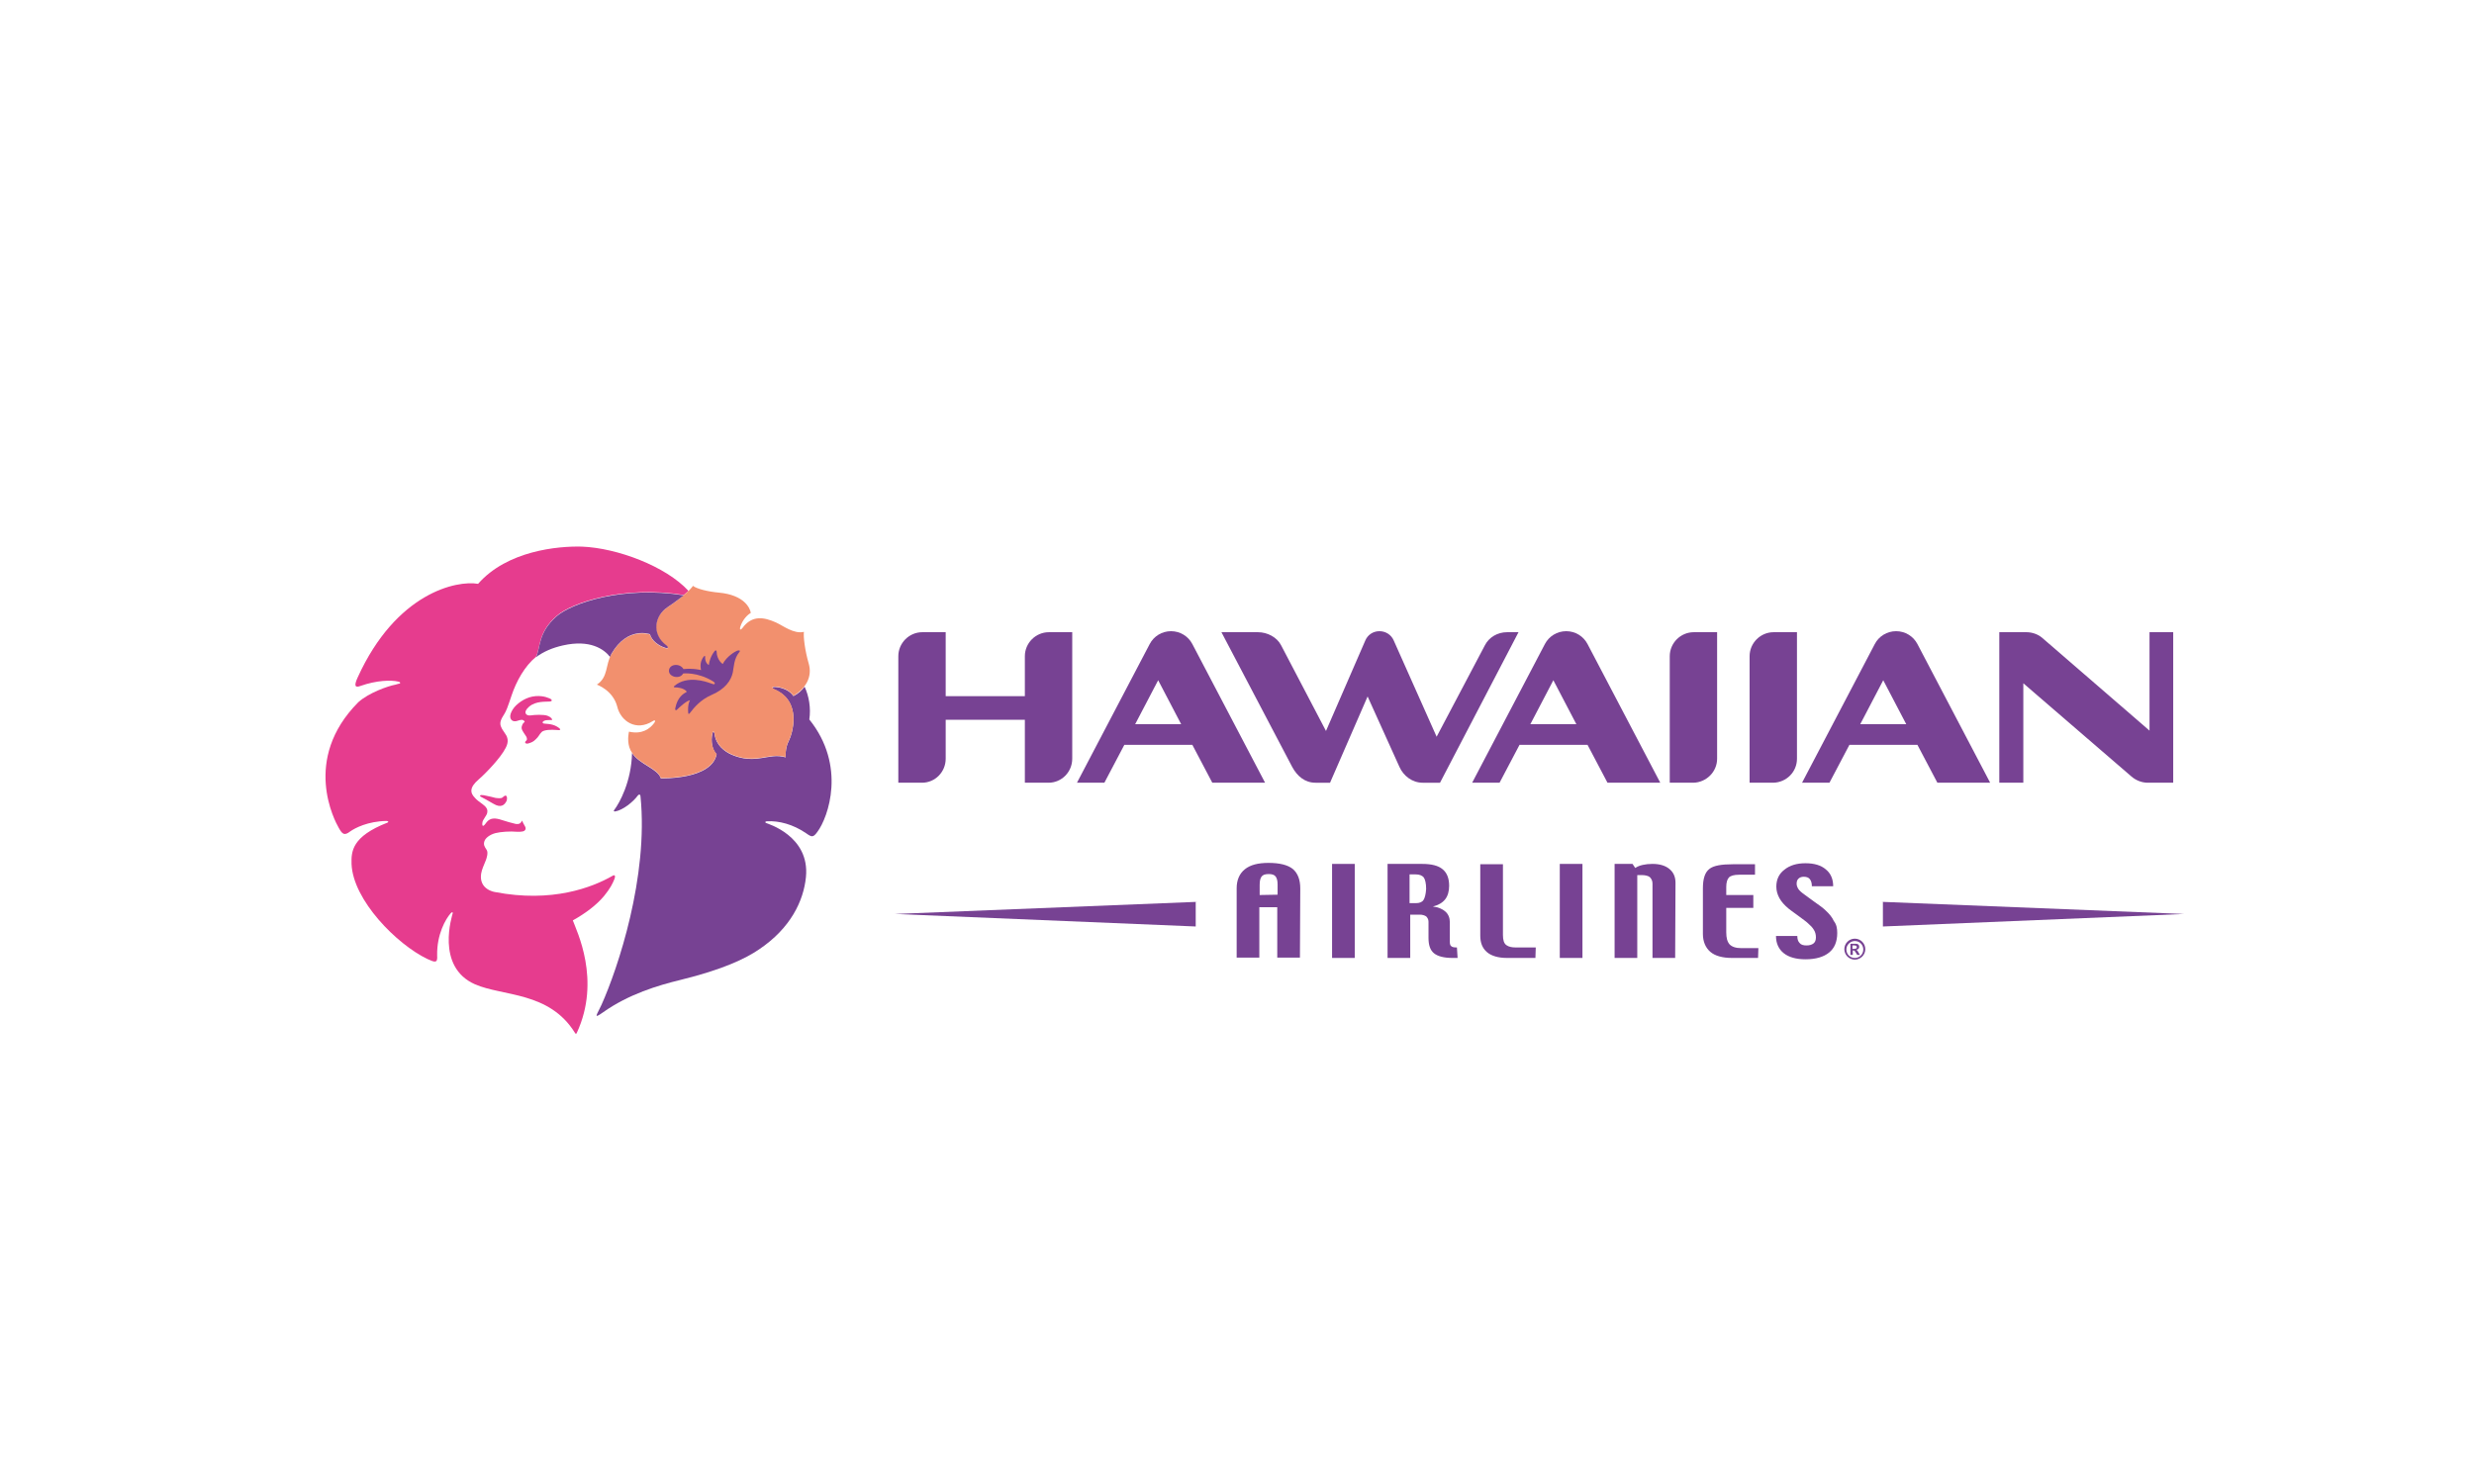 <?xml version="1.0" encoding="utf-8"?>
<!-- Generator: Adobe Illustrator 27.8.0, SVG Export Plug-In . SVG Version: 6.00 Build 0)  -->
<svg version="1.1" xmlns="http://www.w3.org/2000/svg" xmlns:xlink="http://www.w3.org/1999/xlink" x="0px" y="0px"
	 viewBox="0 0 731.2 438.7" style="enable-background:new 0 0 731.2 438.7;" xml:space="preserve">
<style type="text/css">
	.st0{display:none;}
	.st1{display:inline;fill:#F8F8F8;}
	.st2{fill:none;}
	.st3{fill:#001F47;}
	.st4{fill:#3B4946;}
	.st5{fill-rule:evenodd;clip-rule:evenodd;fill:#E50741;}
	.st6{fill:#201A1B;}
	.st7{fill:#12172C;}
	.st8{fill:#0078C0;}
	.st9{fill:#006071;}
	.st10{fill:#8ABD24;}
	.st11{fill:#3EA938;}
	.st12{fill:#0053A1;}
	.st13{fill:#FDD000;}
	.st14{fill:#1A2644;}
	.st15{fill:#008267;}
	.st16{fill:#A29B98;}
	.st17{fill:#E94C38;}
	.st18{fill:#212D58;}
	.st19{fill:#009D57;}
	.st20{fill:#FFFFFF;}
	.st21{fill:#004267;}
	.st22{fill:#A8AAAD;}
	.st23{fill:#005C98;}
	.st24{fill:#0099BD;}
	.st25{fill:#74B735;}
	.st26{fill:#2089CA;}
	.st27{fill:#F39025;}
	.st28{fill:#00A7D2;}
	.st29{fill:#BA1542;}
	.st30{fill:#FFD100;}
	.st31{enable-background:new    ;}
	.st32{fill:#EC652A;}
	.st33{fill-rule:evenodd;clip-rule:evenodd;fill:#F07E25;}
	.st34{fill-rule:evenodd;clip-rule:evenodd;fill:#00669A;}
	.st35{fill:url(#SVGID_1_);}
	.st36{fill:#39566B;}
	.st37{fill:url(#SVGID_00000083780921332738922650000015864104413430027907_);}
	.st38{fill:url(#SVGID_00000057119138729074387260000008586414928706591619_);}
	.st39{fill:url(#SVGID_00000087397641854919924390000016310211018856878265_);}
	.st40{fill:#E30613;}
	.st41{fill:#009E3D;}
	.st42{fill:#BDBCBC;}
	.st43{fill:#134392;}
	.st44{fill:#E40C22;}
	.st45{fill:#FFDE45;}
	.st46{fill-rule:evenodd;clip-rule:evenodd;fill:#8BACCE;}
	.st47{fill-rule:evenodd;clip-rule:evenodd;fill:#243368;}
	.st48{fill:#193E71;}
	.st49{fill:url(#SVGID_00000174593340905175953110000002196610379765692053_);}
	.st50{fill:url(#SVGID_00000075162846073493331300000007289525726631097009_);}
	.st51{fill:#DC0D15;}
	.st52{fill:#9E151A;}
	.st53{fill:#A7A9AC;}
	.st54{fill:#00519D;}
	.st55{fill:#F5991A;}
	.st56{fill:#020203;}
	.st57{fill-rule:evenodd;clip-rule:evenodd;fill:#E52927;}
	.st58{fill-rule:evenodd;clip-rule:evenodd;fill:#FFFFFF;}
	.st59{fill:#00A6E4;}
	.st60{fill:#00B7E7;}
	.st61{fill:#005698;}
	.st62{fill:#213973;}
	.st63{fill:#008BD0;}
	.st64{fill:#009BDA;}
	.st65{fill:#007FC4;}
	.st66{fill:#00B4E4;}
	.st67{fill-rule:evenodd;clip-rule:evenodd;fill:#774293;}
	.st68{fill-rule:evenodd;clip-rule:evenodd;fill:#E63C8E;}
	.st69{fill-rule:evenodd;clip-rule:evenodd;fill:#F2906E;}
	.st70{fill:#E30430;}
	.st71{fill:#E73B35;}
	.st72{fill:#28285C;}
	.st73{fill:#E62E2B;}
	.st74{fill:#1E3057;}
	.st75{fill:#00A4AB;}
	.st76{fill:#0073A3;}
	.st77{fill:#8D1A4F;}
	.st78{fill:#7CCBE2;}
	.st79{fill:#009CCA;}
	.st80{fill:#C7C3C2;}
	.st81{fill:#B3175D;}
	.st82{fill:#1F74B1;}
	.st83{fill:#FFCD07;}
</style>
<g id="artwork">
</g>
<g id="fonts" class="st0">
</g>
<g id="fonts_vector">
</g>
<g id="measurements" class="st0">
</g>
<g id="logos">
	<g>
		<g>
			<rect class="st2" width="731.2" height="438.7"/>
		</g>
		<g>
			<path class="st67" d="M642.3,231.4v-44.5h-7l0,29.1l-31.8-27.5c-1.2-1-2.9-1.6-4.6-1.6h-8v44.5h7.1V202l32,27.6
				c1.3,1.1,3,1.8,4.8,1.8H642.3L642.3,231.4z"/>
			<path class="st67" d="M507.5,224.3v-37.4h-6.9h0c-3.9,0-7.1,3.2-7.1,7.1v37.4h7C504.3,231.3,507.5,228.2,507.5,224.3L507.5,224.3
				z"/>
			<path class="st67" d="M531.1,224.3v-37.4h-6.9c-3.9,0-7.1,3.2-7.1,7.1v37.4h7C528,231.3,531.1,228.2,531.1,224.3L531.1,224.3z"/>
			<path class="st67" d="M310,186.9L310,186.9c-3.9,0-7.1,3.2-7.1,7.1v11.8h-23.4v-18.9h-6.9v0c-3.9,0-7.1,3.2-7.1,7.1v37.4l7,0
				c3.9,0,7-3.2,7-7.1v-11.5h23.4v18.6l7,0c3.9,0,7-3.2,7-7.1v-37.4L310,186.9L310,186.9z"/>
			<path class="st67" d="M358.3,231.4h15.6l-21.5-41c-1.2-2.3-3.6-3.8-6.3-3.8c-2.7,0-5.1,1.5-6.3,3.8l-21.5,41h8.1l5.9-11.2h20.1
				L358.3,231.4L358.3,231.4z M335.5,214.1l6.8-13l6.8,13H335.5L335.5,214.1z"/>
			<path class="st67" d="M475.1,231.4h15.6l-21.5-41c-1.2-2.3-3.6-3.8-6.3-3.8c-2.7,0-5.1,1.5-6.3,3.8l-21.5,41h8.1l5.9-11.2h20.1
				L475.1,231.4L475.1,231.4z M452.3,214.1l6.8-13l6.8,13H452.3L452.3,214.1z"/>
			<path class="st67" d="M572.6,231.4h15.6l-21.5-41c-1.2-2.3-3.6-3.8-6.3-3.8c-2.7,0-5.1,1.5-6.3,3.8l-21.5,41h8.1l5.9-11.2h20.1
				L572.6,231.4L572.6,231.4z M549.8,214.1l6.8-13l6.8,13H549.8L549.8,214.1z"/>
			<path class="st67" d="M411.9,189.3c-0.7-1.6-2.3-2.7-4.2-2.7c-1.9,0-3.5,1.1-4.2,2.8l-11.6,26.7l-13.3-25.4
				c-1.2-2.3-4-3.8-6.8-3.8l-10.8,0l20.9,39.8c1.5,2.8,3.8,4.7,6.9,4.7h4.3l11.1-25.5l9.4,20.8c1.2,2.7,3.8,4.7,6.9,4.7h5.1
				l23.2-44.5h-3.4c-2.8,0-5.3,1.5-6.5,3.8l-14.3,27.1L411.9,189.3L411.9,189.3z"/>
			<path class="st67" d="M372.3,264.6v-3c0-1.2,0.2-2,0.6-2.5c0.4-0.5,1.1-0.7,2.1-0.7c0.9,0,1.6,0.2,2,0.7c0.4,0.5,0.6,1.3,0.6,2.4
				v3L372.3,264.6L372.3,264.6z M384.3,262.7c0-2.6-0.7-4.5-2.2-5.8c-1.5-1.2-3.9-1.8-7.2-1.8c-3.1,0-5.4,0.6-7,1.9
				c-1.6,1.3-2.4,3.2-2.4,5.6v20.5h6.7v-14.9h5.3v14.9h6.7L384.3,262.7L384.3,262.7z"/>
			<polygon class="st67" points="393.7,283.2 400.4,283.2 400.4,255.4 393.7,255.4 			"/>
			<path class="st67" d="M420.7,266.1c-0.4,0.6-1.2,0.9-2.2,0.9h-1.9v-8.5h1.8c1.1,0,1.9,0.3,2.4,0.9c0.4,0.6,0.7,1.7,0.7,3.4
				C421.4,264.4,421.1,265.5,420.7,266.1L420.7,266.1z M430.6,280.1c-0.9,0-1.4-0.1-1.7-0.4c-0.3-0.2-0.4-0.7-0.4-1.3v-5.8
				c0-1.2-0.4-2.3-1.3-3.1c-0.9-0.8-2.1-1.3-3.7-1.5c1.6-0.4,2.8-1.1,3.6-2.1c0.8-1,1.2-2.4,1.2-4c0-2.2-0.6-3.8-1.9-4.9
				c-1.3-1.1-3.3-1.6-6.1-1.6h-10.2v27.8h6.7v-12.8h2.8c0.8,0,1.4,0.2,1.9,0.5c0.4,0.4,0.7,0.9,0.7,1.6v4.8c0,2.1,0.5,3.6,1.6,4.5
				c1.1,0.9,2.9,1.4,5.5,1.4h1.5L430.6,280.1L430.6,280.1z"/>
			<path class="st67" d="M453.8,283.2h-8.4c-2.6,0-4.6-0.6-5.9-1.7c-1.4-1.2-2-2.8-2-4.9v-21.1h6.7v20.9c0,1.5,0.3,2.5,1,3
				c0.7,0.5,1.6,0.7,2.8,0.7h5.9L453.8,283.2L453.8,283.2z"/>
			<polygon class="st67" points="461,283.2 467.7,283.2 467.7,255.4 461,255.4 			"/>
			<path class="st67" d="M495.1,283.2h-6.7v-22c0-0.8-0.3-1.4-0.8-1.9c-0.5-0.4-1.4-0.6-2.5-0.6h-1.2v24.5h-6.7v-27.8h5.3l0.8,1.2
				c0.6-0.4,1.3-0.7,2.2-0.9c0.9-0.2,1.8-0.3,2.9-0.3c2.1,0,3.8,0.5,5,1.5c1.2,1,1.8,2.3,1.8,4.1L495.1,283.2L495.1,283.2z"/>
			<path class="st67" d="M519.6,283.2h-7.7c-2.8,0-5-0.6-6.4-1.8c-1.4-1.2-2.2-3-2.2-5.3v-13.5c0-2.8,0.6-4.7,1.9-5.7
				c1.2-1,3.6-1.4,6.9-1.4h6.6v3.1H514c-1.5,0-2.5,0.3-3,0.8c-0.5,0.5-0.8,1.5-0.8,2.8v2.4h8v3.8h-8v7.2c0,1.7,0.3,2.8,1,3.6
				c0.7,0.7,1.8,1.1,3.5,1.1h5L519.6,283.2L519.6,283.2z"/>
			<path class="st67" d="M543,275.8c0,2.6-0.8,4.5-2.4,5.8c-1.6,1.3-3.9,2-7,2c-2.7,0-4.9-0.6-6.4-1.8c-1.5-1.2-2.3-2.9-2.3-5.1h6.3
				c0,0.9,0.2,1.6,0.7,2.1c0.4,0.5,1.1,0.7,2,0.7c0.9,0,1.6-0.2,2.1-0.6c0.5-0.4,0.7-1,0.7-1.8c0-0.8-0.2-1.6-0.6-2.2
				c-0.4-0.7-1-1.3-1.8-2c-0.4-0.4-1.4-1.1-3-2.3c-1.5-1.1-2.5-1.8-2.7-2c-1.2-1-2.1-2-2.7-3.1c-0.6-1.1-0.9-2.2-0.9-3.4
				c0-2.1,0.8-3.8,2.4-5c1.6-1.3,3.7-1.9,6.2-1.9c2.6,0,4.6,0.6,6,1.8c1.5,1.2,2.2,2.9,2.2,5h-6.3c0-0.9-0.2-1.6-0.6-2.1
				c-0.4-0.5-1-0.7-1.8-0.7c-0.7,0-1.2,0.2-1.6,0.6c-0.4,0.4-0.5,0.9-0.5,1.5c0,0.5,0.2,1,0.5,1.5c0.3,0.5,1,1.1,2,1.8
				c0.1,0.1,1,0.7,2.6,1.9c1.6,1.1,2.8,2,3.4,2.6c1.2,1.1,2,2.1,2.5,3.2C542.8,273.3,543,274.5,543,275.8L543,275.8z"/>
			<polygon class="st67" points="354.2,266.6 264.5,270.2 353.4,273.9 353.4,266.6 			"/>
			<polygon class="st67" points="555.8,266.6 645.5,270.2 556.5,273.9 556.5,266.6 			"/>
			<path class="st67" d="M548.2,278.2c1.4,0,2.5,1.1,2.5,2.5c0,1.4-1.1,2.5-2.5,2.5c-1.4,0-2.5-1.1-2.5-2.5
				C545.7,279.3,546.9,278.2,548.2,278.2L548.2,278.2z M549.7,282.3l-0.4-0.7c-0.3-0.6-0.4-0.7-0.7-0.8v0c0.6-0.1,0.9-0.4,0.9-0.9
				c0-0.5-0.3-0.9-1-0.9h-1.6v3.3h0.7v-1.3h0.1c0.3,0,0.4,0,0.5,0.2c0.1,0.1,0.3,0.4,0.4,0.6l0.3,0.5L549.7,282.3L549.7,282.3z
				 M547.5,280.4v-0.9h0.6c0.4,0,0.7,0.2,0.7,0.5c0,0.2-0.2,0.5-0.6,0.5H547.5L547.5,280.4z M548.2,277.5c-1.7,0-3.1,1.4-3.1,3.1
				c0,1.7,1.4,3.1,3.1,3.1c1.7,0,3.1-1.4,3.1-3.1C551.3,278.9,549.9,277.5,548.2,277.5L548.2,277.5z"/>
			<path class="st67" d="M238.2,246.3c1.7,1.2,2.1,1.4,3.4-0.4c3.2-4.3,8.6-19.5-2.4-33.2c0.5-3.4-0.1-6.9-1.4-9.7
				c-0.8,1.1-1.9,2.1-3.3,2.8c-1.1-1.7-3.4-2.6-5.4-2.7c-1.2,0-0.9,0.4-0.3,0.7c8.4,3.5,5.4,13.2,4.3,15.3c-1.1,2.1-0.9,4.8-0.9,4.8
				c-2.6-0.8-5-0.1-7.1,0.2c-4.1,0.7-6.9-0.1-9.1-1.1c-1.7-0.8-4.4-2.6-4.8-6c-0.1-0.6-0.5-1.1-0.7,0.1c-0.4,2-0.1,4.4,1.3,5.9
				c-1.5,7.6-16.5,7.1-16.5,7.1c-0.9-2.9-6.2-4-8.5-7.5c0,0,0,0,0,0c0,0,0,0,0,0c-0.2,8.5-3.7,14.8-5.3,16.9
				c-0.2,0.2-0.1,0.4,0.3,0.4c2.3-0.4,5.3-2.8,6.7-4.7c0.4-0.5,0.8-0.3,0.8,0.2c2.4,23.8-6.7,50.9-11.5,61.6
				c-1.3,2.9-2.7,4.5,0.4,2.3c7.6-5.4,16.3-8,22.9-9.6c12.7-3.1,19.4-6.4,23.2-9c9.4-6.3,13.2-14.4,13.9-21.4
				c1.2-12.2-11.4-15.8-11.8-16c-0.4-0.2-0.2-0.5,0.3-0.5C230.2,242.6,234.4,243.7,238.2,246.3L238.2,246.3z"/>
			<path class="st68" d="M114.2,242.7c0.5,0,0.8,0.3,0.3,0.5c-10.5,4.1-10.7,8.5-10.6,12.2c0.4,10.7,13.4,23.8,22.4,28.1
				c2.2,1,3.1,1.4,2.9-1.1c-0.1-6.2,2.5-10.7,4-12.4c0.3-0.4,0.7-0.4,0.6,0c-0.1,0.5-5.2,15.8,6.6,21c8.3,3.6,21.9,2.1,29.5,14.3
				c0.3,0.5,0.4,0.4,0.6,0c7.2-15.6-0.1-30.1-1.2-33.2c3.6-2,7-4.5,9.3-7.3c1.8-2.2,2.5-3.7,2.9-4.7c0.5-1.1,0.3-1.7-0.6-1.1
				c-5.8,3.3-17.7,8-34.7,4.7c0,0-4.7-0.7-4-5.4c0.2-1.3,0.9-2.7,1.4-4c0.2-0.5,0.8-2.3,0.2-3.1c-0.6-0.9-1-1.5-0.6-2.6
				c0.3-0.8,1.4-1.8,3.2-2.3c1.6-0.4,4.3-0.6,6.5-0.4c0.6,0,1.2,0,1.6-0.1c0.6-0.1,1-0.6,0.8-1.2c-0.1-0.4-0.5-0.8-1-2
				c-0.4,0.8-0.8,1.1-1.8,1c-1-0.2-3-0.8-4.9-1.4c-1.9-0.5-3.1-0.2-4.1,1.3c-1.1,1.5-1,0-0.9-0.5c0.2-0.8,1.3-2,1.4-2.7
				c0.1-0.6,0.2-1.4-1.3-2.5c-1.1-0.8-1.9-1.4-2.3-1.9c-1.5-1.5-1.7-3.1,1.1-5.5c2-1.7,6.5-6.4,7.9-9.2c0.2-0.4,1.3-2.2,0.1-4
				c-0.9-1.4-1.1-1.6-1.3-2.1c-0.7-1.3-0.2-2.4,0.9-4.1c0.5-0.8,0.9-1.8,2.1-5.4c1.4-4.2,3.9-8.7,7.2-11.4c1.4-2.7,0.5-7.2,6.1-12.1
				c4.4-3.9,19.6-9.1,37.6-6.2c0.6-0.5,1-0.9,1.4-1.2c-6.7-7.3-21.1-12.7-31.5-13.1c-7.1-0.2-22.1,1.2-30.7,11
				c-6.3-1.1-24.2,2.6-35.6,27.7c-1.1,2.4-0.8,3.1,0.8,2.5c4.8-1.7,9.1-1.8,11.2-1.3c0.9,0.2,0.5,0.6,0.4,0.6
				c-0.2,0-0.5,0.1-1.2,0.3c-2.2,0.4-7.9,2.4-11,5.2c-16.8,16.9-6.9,35.2-5.8,37.1c1.1,2,1.7,2.4,3.4,1.1
				C104.9,244.8,108.7,242.8,114.2,242.7L114.2,242.7z"/>
			<path class="st68" d="M149.6,237c-0.5,0.9-1.5,2-3.8,0.6c-2-1.2-2.5-1.4-3.6-2c-0.2-0.1-0.4-0.2-0.3-0.4c0.1-0.2,0.5-0.2,1.1-0.1
				c1.2,0.2,3.1,0.7,3.5,0.8c0.4,0,1.6,0.3,2.1-0.2c0.4-0.4,0.9-0.7,1.1-0.3C150,235.8,149.8,236.8,149.6,237L149.6,237z"/>
			<path class="st69" d="M237.6,186.8c-0.2,1.4,0.3,5.5,1.4,9.3c1.2,4-0.9,7.5-4.5,9.6c-1.1-1.7-3.4-2.6-5.4-2.7
				c-1.2,0-0.9,0.4-0.3,0.7c8.4,3.5,5.4,13.2,4.3,15.3c-1.1,2.1-0.9,4.8-0.9,4.8c-2.6-0.8-5-0.1-7.1,0.2c-4.1,0.7-6.9-0.1-9.1-1.1
				c-1.7-0.8-4.4-2.6-4.8-6c-0.1-0.6-0.5-1.1-0.7,0.1c-0.4,2-0.1,4.4,1.3,5.9c-1.5,7.6-16.5,7.1-16.5,7.1c-1-3.3-7.8-4.3-9.3-9.1
				c-0.7-2.3-0.1-4.6-0.1-4.6c3.9,0.9,6.2-0.9,7.4-2.5c0.7-0.9,0.1-1-0.4-0.6c-4.9,3.1-9.5,0-10.5-4.4c-1.3-4.8-6-6.4-6-6.4
				c3.4-2.2,2.5-5.9,4.3-9c4.7-8.3,11.4-5.8,11.4-5.8c0.6,2,2.6,3.4,4.5,4c1.1,0.3,0.9-0.2,0.4-0.6c-4.7-3.4-3.6-8.9,0.2-11.4
				c6.5-4.4,7.6-6.4,7.6-6.4c1.2,0.9,4.4,1.7,7.7,2c7.5,0.7,9.2,4.6,9.4,6c-0.9,0.5-2.4,1.9-3.1,4.1c-0.3,1.1,0.2,0.9,0.6,0.4
				c2.9-4,6.5-3.2,9.9-1.7C231.5,185,234.6,187.5,237.6,186.8L237.6,186.8z"/>
			<path class="st67" d="M192.1,187.5c0.6,2,2.6,3.4,4.5,4c0.5,0.2,0.8,0.1,0.8,0c0-0.1-0.1-0.2-0.1-0.4c-0.1-0.1-0.1-0.2-0.2-0.2
				c-4.7-3.4-3.6-8.9,0.2-11.4c2.1-1.4,3.6-2.6,4.8-3.5c-18-2.9-33.1,2.3-37.6,6.2c-5.6,4.9-4.7,9.4-6.1,12.1c2.3-1.7,4.9-2.8,8-3.5
				c8-1.8,12.1,1.1,13.9,3.4c0.1-0.3,0.3-0.6,0.4-0.9C185.5,185,192.1,187.5,192.1,187.5L192.1,187.5z"/>
			<path class="st67" d="M203.4,210.7c0,0.4,0.2,0.5,0.5,0.1c1.2-1.6,3.2-4,6.5-5.4c3.9-1.7,5.7-4.2,6.2-6.7c0.3-1.5,0.3-4,1.9-5.9
				c0.5-0.6-0.2-0.6-0.7-0.4c-0.5,0.2-3,1.6-4.2,3.9c-1.4-1-1.8-2.7-1.8-3.7c0-0.3-0.3-0.5-0.6-0.1c-1.1,1.4-1.6,3-1.7,4.1
				c0,0-1.2-0.5-1.1-2.5c0-0.3-0.2-0.2-0.3-0.1c-1.6,1.8-0.9,3.9-0.9,4.1c0,0-2.2-0.6-5.2-0.3c-1-1.8-4.2-1.6-4.3,0.5
				c0,1.9,3.3,2.6,4.2,0.8c0,0,4.2-0.5,8.8,2.3c0.5,0.3,0.7,0.6,0.5,0.8c-0.1,0.2-0.7,0-1.5-0.3c-0.8-0.3-6.6-2.4-10.4,0.9
				c-0.2,0.2-0.2,0.4,0.1,0.4c0.9,0,2.8,0.2,3.6,1.3c-1.1,0.6-2.8,1.7-3.4,4.8c-0.2,0.8,0.3,0.8,0.6,0.4c0.4-0.4,2.7-2.6,3.8-2.7
				C203.8,207,203.2,208.5,203.4,210.7L203.4,210.7z"/>
			<path class="st68" d="M164.6,214.8c-1.5-0.9-3.5-0.8-3.9-0.9c-0.4-0.1-0.5-0.5,0.1-0.8c0.8-0.4,2.3-0.1,2.4-0.3
				c0-0.2-0.3-0.8-1.4-1.2c-1.1-0.4-3.7-0.3-5-0.1c-1.3,0.2-2.4-0.9-0.4-2.6c2-1.7,4.9-1.4,6-1.5c1.1-0.1,0.6-0.6,0.3-0.8
				c-0.3-0.1-1.8-1-4.4-0.8c-2.6,0.2-4.9,1.7-6.3,3.3c-0.7,0.9-1.1,1.7-1.2,2.5c-0.1,1.4,1,1.9,2.1,1.5c0.6-0.2,1-0.3,1.4-0.3
				c0.6,0.1,0.9,0.6,0.7,0.7c-0.3,0.2-0.6,0.5-0.8,1.3c-0.2,0.8,0.4,1.5,0.9,2.3c0.3,0.4,0.5,0.7,0.6,1.1c0.1,0.5,0,0.6-0.3,0.9
				c-0.4,0.3-0.2,0.9,0.7,0.7c1-0.3,1.5-0.5,2.2-1.2c1-0.9,1-1.4,1.8-2.2c0.7-0.7,3-0.7,4.2-0.6C165.8,216,166.1,215.7,164.6,214.8
				L164.6,214.8z"/>
		</g>
	</g>
</g>
</svg>
